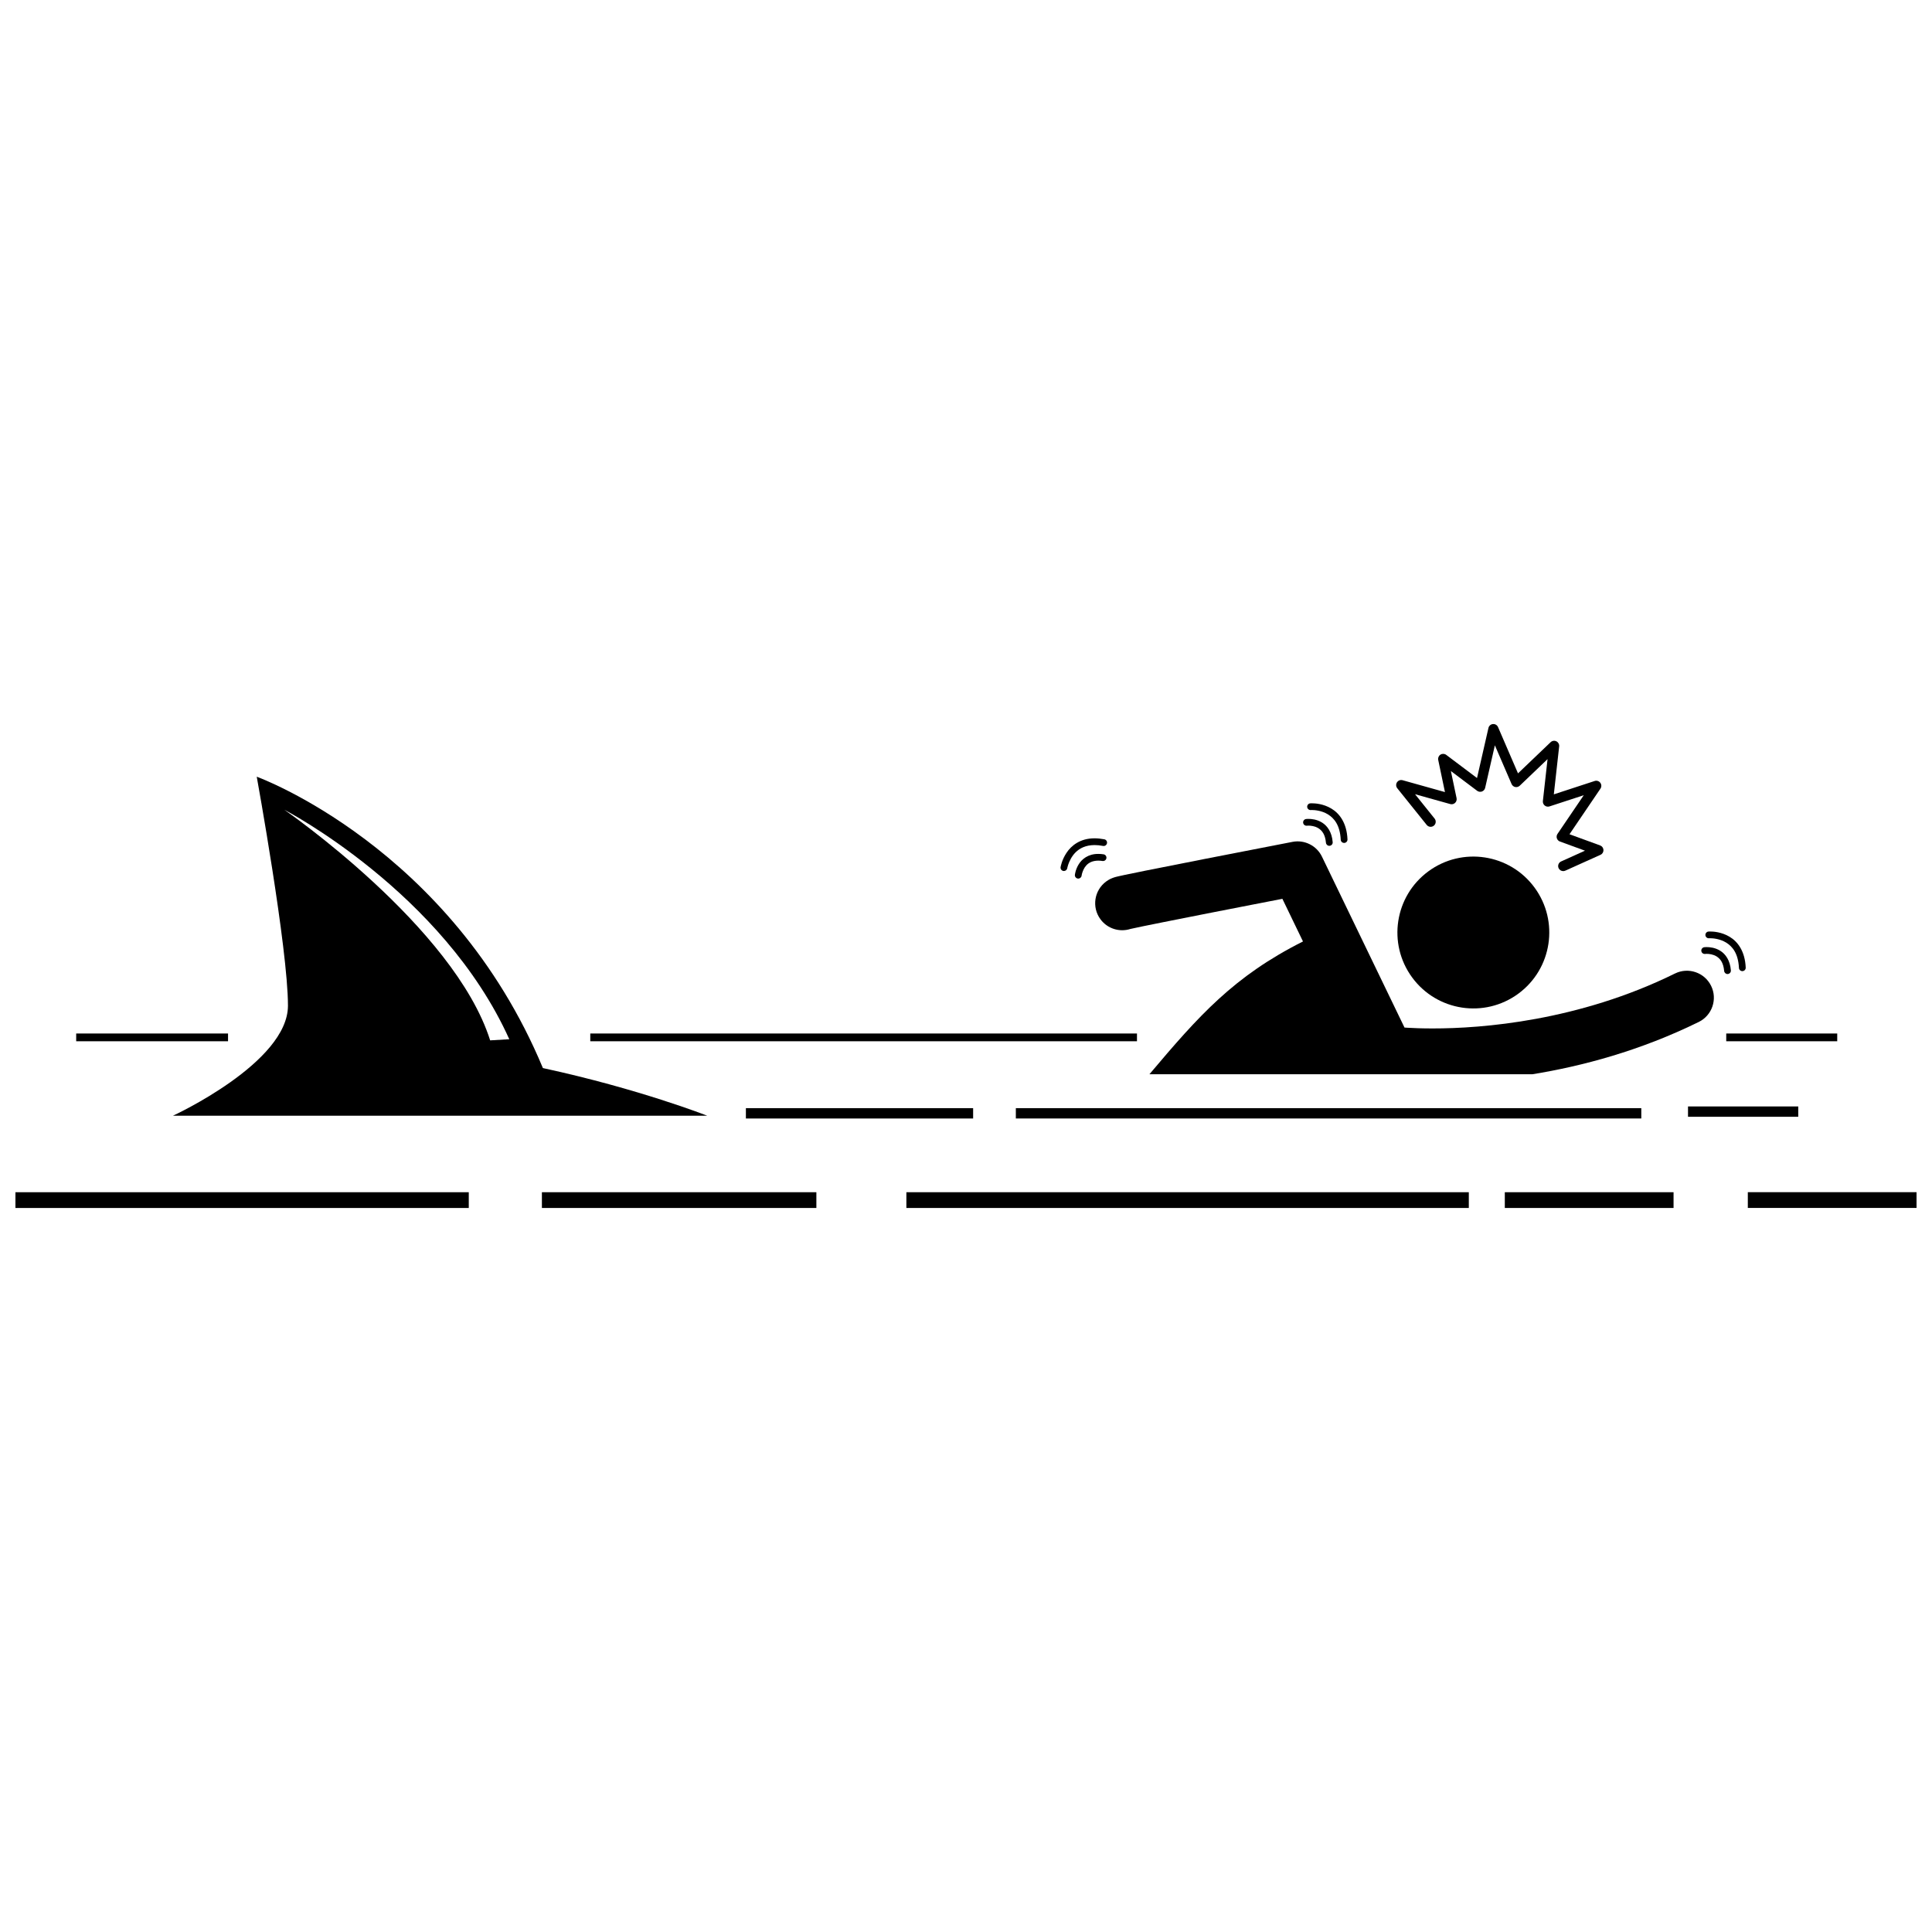 <?xml version="1.0" encoding="UTF-8"?>
<!-- Uploaded to: ICON Repo, www.svgrepo.com, Generator: ICON Repo Mixer Tools -->
<svg width="800px" height="800px" version="1.1" viewBox="144 144 512 512" xmlns="http://www.w3.org/2000/svg">
 <defs>
  <clipPath id="b">
   <path d="m148.09 459h120.91v6h-120.91z"/>
  </clipPath>
  <clipPath id="a">
   <path d="m607 459h44.902v6h-44.902z"/>
  </clipPath>
 </defs>
 <path d="m550.66 379.2c6.586 8.953 4.668 21.547-4.285 28.133-8.949 6.586-21.547 4.668-28.133-4.285-6.586-8.949-4.668-21.547 4.285-28.133 8.953-6.586 21.547-4.668 28.133 4.285"/>
 <path d="m438.7 376.73c-0.281 0.137-0.566 0.184-1.547 0.867-3.184 2.34-3.871 6.816-1.531 10.004 1.867 2.543 5.098 3.492 7.945 2.582 0.996-0.238 4.519-0.961 8.922-1.84 6.793-1.359 15.988-3.16 23.48-4.617 2.984-0.582 5.695-1.105 7.879-1.531l5.457 11.301c-18.332 9.227-27.57 19.641-40.688 35.184h101.52c13.09-2.121 28.465-6.191 44.059-13.852 3.543-1.746 5.008-6.035 3.262-9.578-1.746-3.547-6.031-5.004-9.578-3.258-25.52 12.586-51.164 14.57-64.211 14.555-2.852 0.004-5.094-0.09-6.602-0.18-0.324-0.02-0.605-0.039-0.859-0.055l-21.875-45.297c-1.41-2.918-4.617-4.527-7.801-3.914-0.004 0-11.512 2.223-23.09 4.492-5.793 1.133-11.594 2.277-16.004 3.164-2.207 0.445-4.055 0.824-5.406 1.109-0.68 0.145-1.223 0.262-1.672 0.367-0.227 0.055-0.418 0.098-0.66 0.16-0.125 0.035-0.254 0.07-0.488 0.145-0.117 0.039-0.262 0.086-0.516 0.191z"/>
 <path d="m413.21 437.67h165.75v2.738h-165.75z"/>
 <path d="m384.2 459.95h149.05v4.176h-149.05z"/>
 <path d="m287.61 459.95h72.738v4.176h-72.738z"/>
 <g clip-path="url(#b)">
  <path d="m148.09 459.95h120.14v4.176h-120.14z"/>
 </g>
 <path d="m542.79 459.95h44.719v4.176h-44.719z"/>
 <g clip-path="url(#a)">
  <path d="m607.19 464.12h44.715v-4.176h-44.715z"/>
 </g>
 <path d="m401.89 437.67h-60.219v2.742h60.219z"/>
 <path d="m300.43 417.89h144.88v2.055h-144.88z"/>
 <path d="m164.19 417.89h40.242v2.055h-40.242z"/>
 <path d="m601.47 417.89h29.414v2.055h-29.414z"/>
 <path d="m591.34 437.22h29.215v2.738h-29.215z"/>
 <path d="m189.83 439.68h141.6s-18.055-7.117-43.559-12.633c-24.41-58.617-75.832-77.211-75.832-77.211s8.273 45.5 8.273 60.668c0 15.164-30.484 29.176-30.484 29.176zm29.516-81.086s42.031 21.762 59.621 60.816l-5.07 0.297c-9.539-30.113-54.551-61.113-54.551-61.113z"/>
 <path d="m522.09 362.61c0.461 0.578 1.305 0.672 1.887 0.211 0.578-0.465 0.672-1.309 0.207-1.887l-5.184-6.461 9.332 2.613c0.453 0.129 0.934 0.012 1.277-0.312 0.344-0.32 0.492-0.793 0.398-1.254l-1.508-7.184 6.961 5.234c0.359 0.273 0.844 0.344 1.27 0.188s0.746-0.52 0.848-0.961l2.578-11.281 4.43 10.266c0.176 0.402 0.535 0.695 0.965 0.785 0.43 0.086 0.875-0.043 1.195-0.344l7.371-7.043-1.238 11.109c-0.051 0.453 0.133 0.898 0.488 1.188 0.355 0.285 0.828 0.375 1.262 0.234l9.082-2.969-6.961 10.258c-0.234 0.34-0.293 0.773-0.168 1.164 0.129 0.395 0.426 0.707 0.816 0.852l6.641 2.426-6.324 2.852c-0.676 0.305-0.977 1.102-0.672 1.773 0.223 0.496 0.711 0.789 1.223 0.789 0.184 0 0.371-0.039 0.551-0.117l9.328-4.203c0.5-0.223 0.809-0.723 0.789-1.27-0.02-0.547-0.367-1.023-0.879-1.211l-8.121-2.969 8.199-12.082c0.32-0.477 0.309-1.102-0.039-1.562-0.348-0.457-0.941-0.645-1.488-0.469l-10.828 3.543 1.414-12.707c0.062-0.559-0.234-1.102-0.738-1.352s-1.113-0.156-1.523 0.234l-8.645 8.262-5.293-12.262c-0.23-0.531-0.773-0.855-1.355-0.805-0.578 0.051-1.059 0.473-1.188 1.039l-3.027 13.266-8.16-6.137c-0.445-0.336-1.055-0.359-1.527-0.062-0.473 0.301-0.711 0.859-0.594 1.41l1.785 8.512-11.227-3.144c-0.562-0.156-1.16 0.066-1.484 0.551-0.32 0.488-0.289 1.125 0.074 1.578z"/>
 <path d="m435.06 372.08c0.344 0 0.719 0.027 1.129 0.09 0.488 0.074 0.945-0.262 1.02-0.746 0.074-0.488-0.262-0.945-0.746-1.02-0.5-0.078-0.961-0.113-1.402-0.109-2.715-0.02-4.406 1.426-5.223 2.801-0.836 1.379-0.969 2.672-0.98 2.75-0.055 0.488 0.305 0.934 0.797 0.984 0.031 0.004 0.062 0.004 0.094 0.004 0.453 0 0.844-0.34 0.891-0.801 0 0 0.023-0.211 0.129-0.598 0.375-1.207 1.227-3.344 4.293-3.356z"/>
 <path d="m425.07 373.79c-0.082 0.484 0.25 0.945 0.738 1.023 0.051 0.008 0.098 0.012 0.145 0.012 0.43 0 0.809-0.312 0.883-0.754 0 0 0.059-0.348 0.25-0.934 0.637-1.801 2.258-5.176 7-5.184 0.672 0 1.414 0.066 2.231 0.227 0.484 0.094 0.953-0.223 1.047-0.711 0.094-0.484-0.223-0.953-0.707-1.047-0.926-0.176-1.777-0.258-2.57-0.258-3.82-0.016-6.191 1.938-7.441 3.832-1.27 1.891-1.562 3.719-1.574 3.793z"/>
 <path d="m490.35 362.82s0.133-0.02 0.414-0.02c0.602 0 1.723 0.113 2.652 0.707 0.926 0.602 1.77 1.602 1.973 3.824 0.039 0.469 0.43 0.82 0.891 0.82 0.023 0 0.051 0 0.078-0.004 0.492-0.043 0.859-0.477 0.816-0.965-0.207-2.66-1.422-4.332-2.805-5.188-1.375-0.859-2.812-0.977-3.606-0.98-0.379 0-0.617 0.027-0.648 0.035-0.488 0.062-0.836 0.512-0.77 1.004 0.066 0.484 0.516 0.828 1.004 0.766z"/>
 <path d="m491.38 358.67s0.074-0.008 0.262-0.008c0.691-0.004 2.59 0.125 4.262 1.145 1.66 1.031 3.207 2.844 3.406 6.723 0.02 0.48 0.418 0.855 0.895 0.855h0.039c0.496-0.023 0.875-0.441 0.852-0.934-0.176-4.356-2.133-6.902-4.266-8.168-2.125-1.281-4.316-1.398-5.191-1.402-0.234 0-0.379 0.012-0.398 0.012-0.492 0.039-0.859 0.469-0.824 0.961 0.039 0.488 0.469 0.855 0.965 0.816z"/>
 <path d="m595.88 396.8s0.133-0.02 0.414-0.02c0.602-0.004 1.723 0.113 2.652 0.703 0.922 0.602 1.77 1.602 1.973 3.824 0.039 0.469 0.43 0.82 0.891 0.82 0.027 0 0.051 0 0.074-0.004 0.492-0.043 0.859-0.477 0.816-0.965-0.207-2.66-1.422-4.332-2.805-5.188-1.375-0.859-2.812-0.977-3.606-0.98-0.379 0-0.617 0.031-0.648 0.035-0.488 0.062-0.832 0.512-0.77 1.004 0.066 0.488 0.516 0.832 1.008 0.77z"/>
 <path d="m596.91 392.65c0.004 0 0.078-0.008 0.262-0.008 0.691-0.004 2.59 0.125 4.262 1.145 1.664 1.031 3.207 2.844 3.406 6.719 0.02 0.48 0.418 0.855 0.895 0.855h0.039c0.496-0.023 0.875-0.441 0.855-0.934-0.18-4.356-2.133-6.902-4.266-8.168-2.125-1.281-4.32-1.398-5.191-1.402-0.234 0-0.375 0.012-0.398 0.012-0.492 0.039-0.859 0.469-0.824 0.961 0.035 0.492 0.469 0.859 0.961 0.82z"/>
</svg>